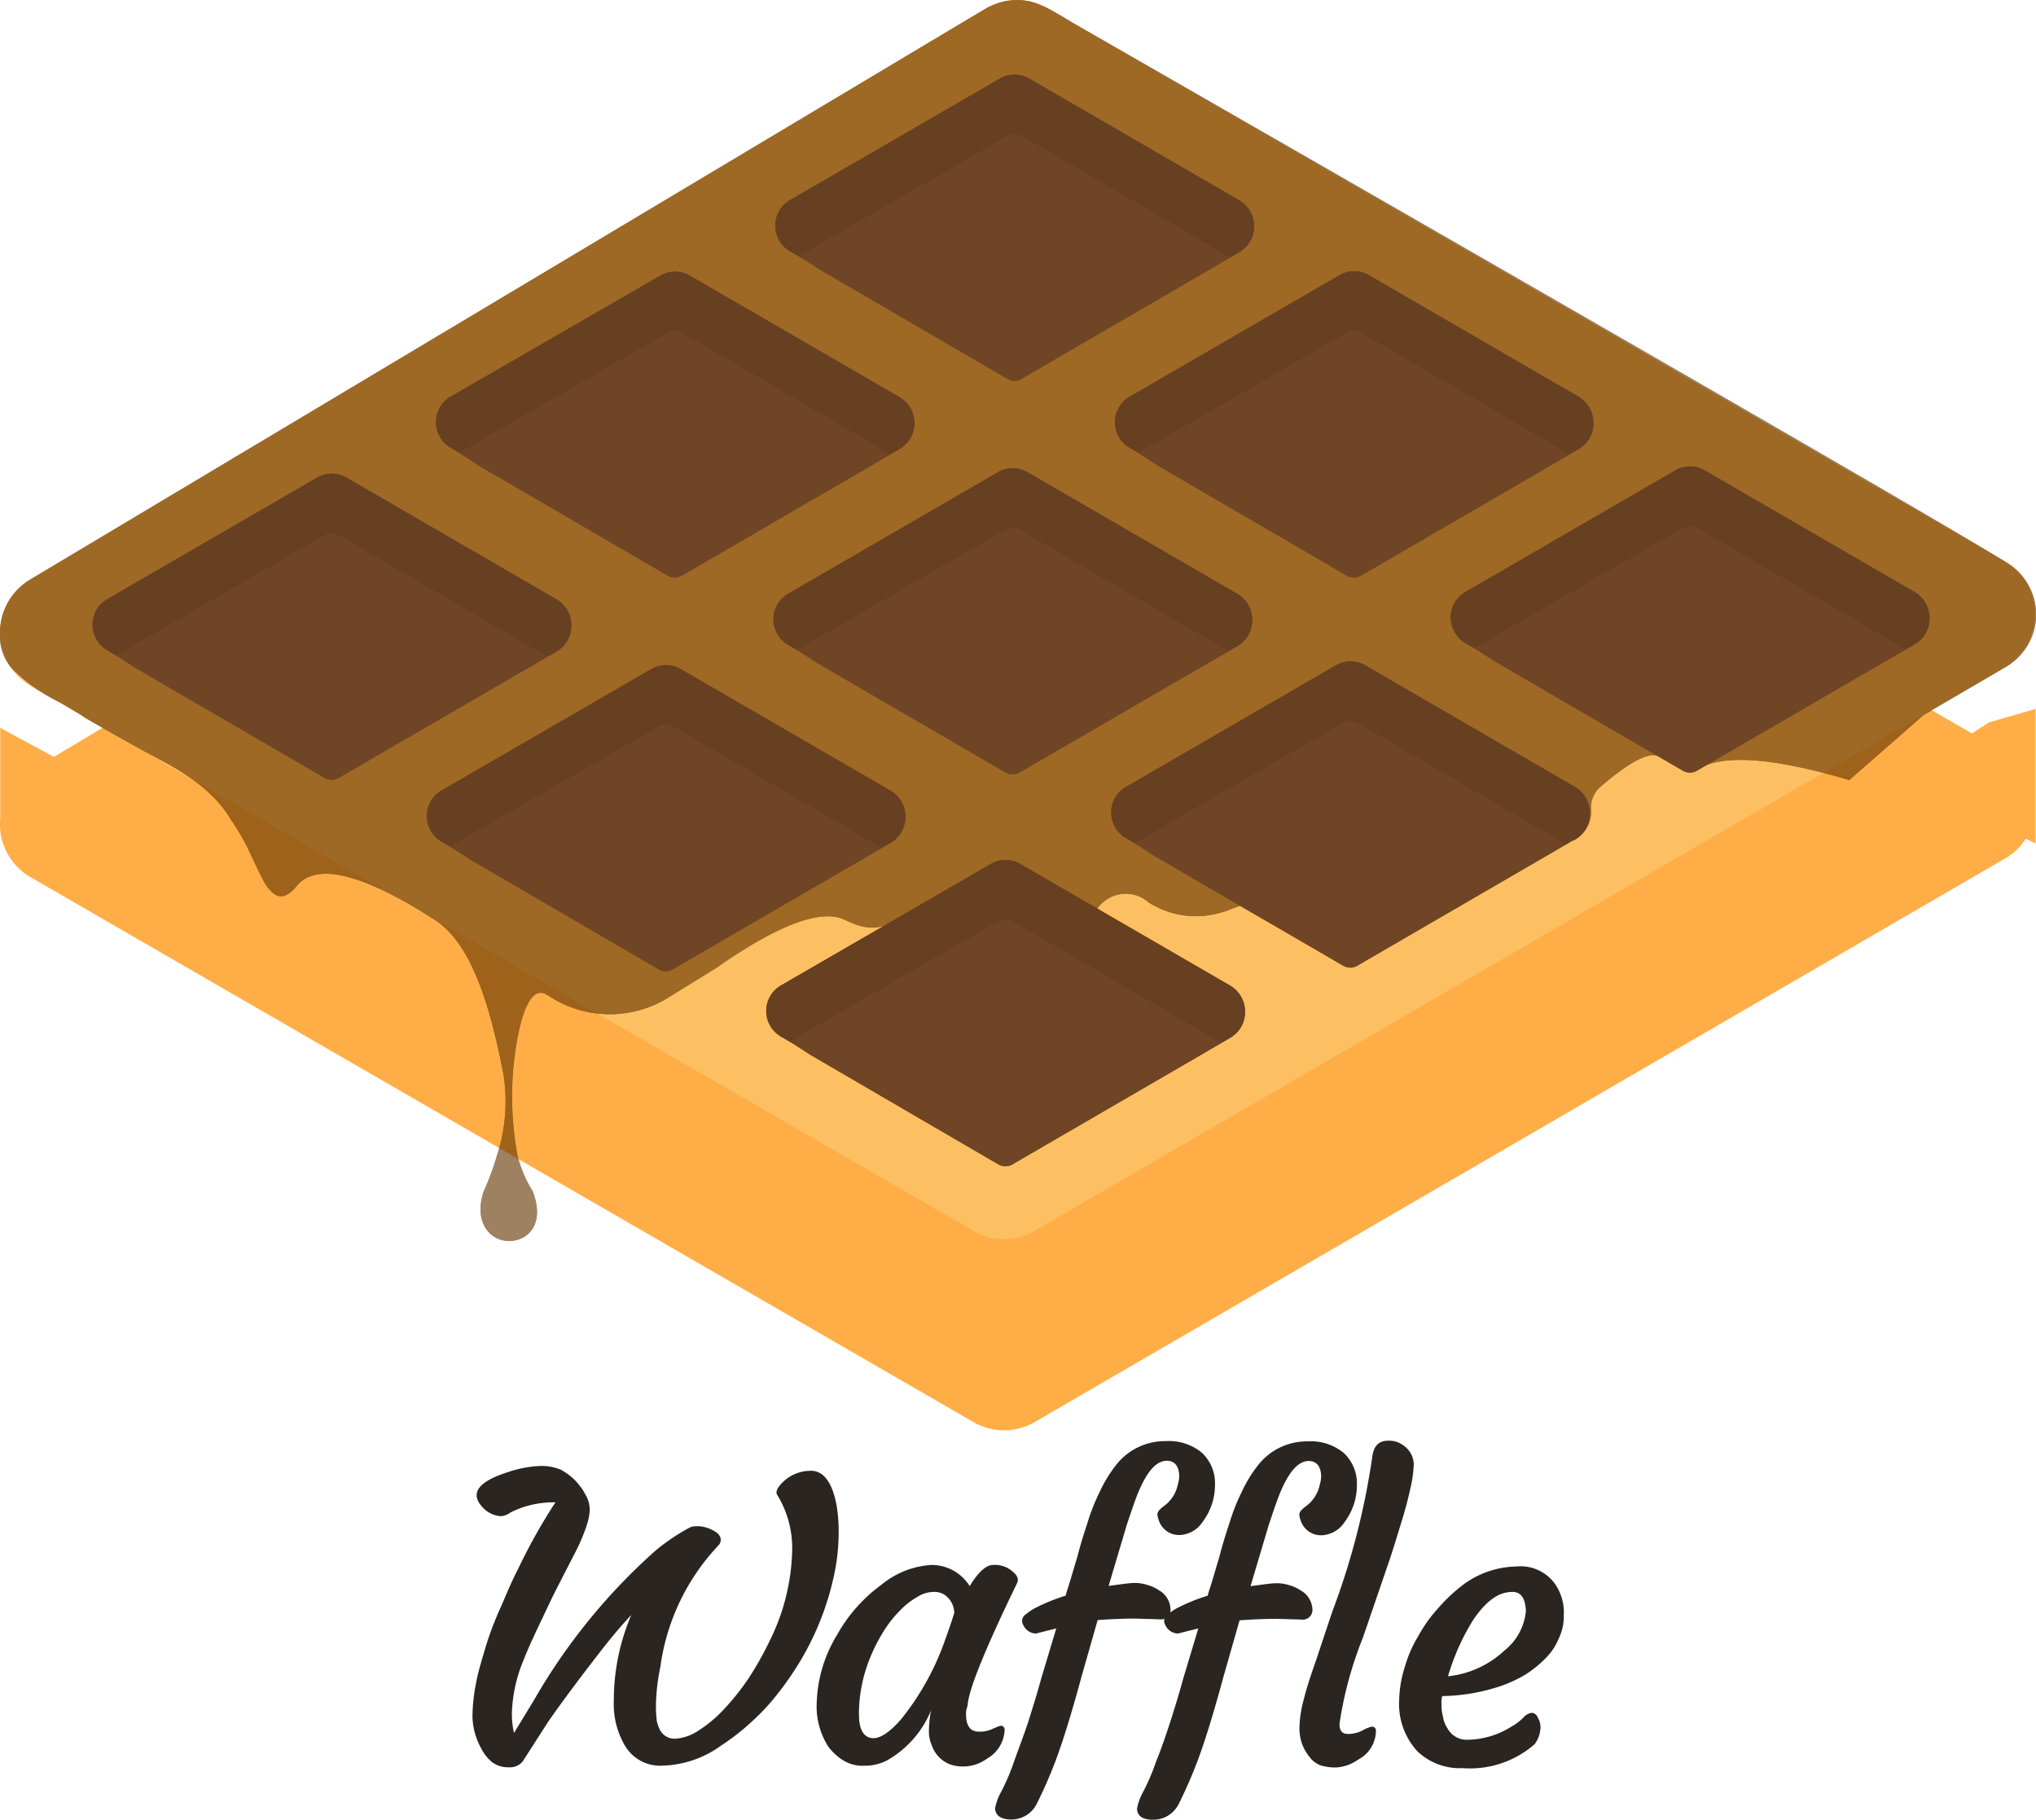 <svg xmlns="http://www.w3.org/2000/svg" width="96.038" height="85.843" viewBox="0 0 96.038 85.843">
  <g id="Group_104298" data-name="Group 104298" transform="translate(-8314.001 -11402)">
    <g id="use104" transform="translate(8314.001 11411.025)">
      <path id="t" d="M-7.455,34.934,36.52,8.646a2.876,2.876,0,0,1,2.9,0l43.6,25.182.809-.522,2.192-.635V39.02c-.154-.072-.307-.154-.461-.225a2.824,2.824,0,0,1-.993.942L38.814,66.312a2.876,2.876,0,0,1-2.9,0l-44.466-25.7a2.889,2.889,0,0,1-1.434-2.775v-4.27Z" transform="translate(9.996 -8.254)" fill="#ffae47"/>
    </g>
    <path id="path106" d="M39.421-4.477,84.563,21.6a2.9,2.9,0,0,1,0,5.018L38.817,53.189a2.876,2.876,0,0,1-2.9,0l-44.466-25.7a2.911,2.911,0,0,1-1.444-2.509,2.911,2.911,0,0,1,1.444-2.509L36.523-4.477A2.876,2.876,0,0,1,39.421-4.477Z" transform="translate(8323.994 11406.869)" fill="#fcc062"/>
    <g id="g112" transform="translate(8366.416 11433.207)">
      <path id="path108" d="M165.229,93.161v.02a1.389,1.389,0,0,1-.7,1.208l-8.49,4.905a1.547,1.547,0,0,1-.3.133l-1.116.645a1.369,1.369,0,0,1-1.372,0l-9.923-5.735a1.389,1.389,0,0,1,0-2.4l9.913-5.745a1.369,1.369,0,0,1,1.372,0l9.913,5.745a1.4,1.4,0,0,1,.7,1.219Z" transform="translate(-142.648 -86.012)" fill="#da7d17"/>
      <path id="path110" d="M155.721,105.731a.658.658,0,0,0,.645,0l8.9-5.172.942-.563-9.841-5.735a.639.639,0,0,0-.635,0l-9.862,5.673.963.625Z" transform="translate(-144.763 -91.373)" fill="#f7931e"/>
    </g>
    <g id="g118" transform="translate(8334.137 11433.37)">
      <path id="path114" d="M71.214,93.648v.02a1.389,1.389,0,0,1-.7,1.208l-8.49,4.905a1.547,1.547,0,0,1-.3.133l-1.116.645a1.369,1.369,0,0,1-1.372,0l-9.913-5.745a1.389,1.389,0,0,1,0-2.4l9.913-5.745a1.369,1.369,0,0,1,1.372,0l9.913,5.745a1.416,1.416,0,0,1,.686,1.229Z" transform="translate(-48.643 -86.49)" fill="#da7d17"/>
      <path id="path116" d="M61.705,106.238a.658.658,0,0,0,.645,0l8.9-5.172.942-.563-9.842-5.735a.639.639,0,0,0-.635,0l-9.852,5.673.963.625,8.879,5.172Z" transform="translate(-50.758 -91.87)" fill="#f7931e"/>
    </g>
    <g id="g124" transform="translate(8350.153 11442.566)">
      <path id="path120" d="M117.859,120.43v.02a1.389,1.389,0,0,1-.7,1.208l-8.49,4.905a1.548,1.548,0,0,1-.3.133l-1.116.645a1.369,1.369,0,0,1-1.372,0L95.974,121.6a1.389,1.389,0,0,1,0-2.4l9.913-5.745a1.369,1.369,0,0,1,1.372,0l9.913,5.745a1.441,1.441,0,0,1,.686,1.229Z" transform="translate(-95.288 -113.272)" fill="#da7d17"/>
      <path id="path122" d="M108.35,133.02a.658.658,0,0,0,.645,0l8.9-5.172.942-.563L109,121.55a.639.639,0,0,0-.635,0l-9.852,5.673.963.625Z" transform="translate(-97.403 -118.652)" fill="#f7931e"/>
    </g>
    <g id="g133" transform="translate(8314.003 11402.005)" opacity="0.619" style="mix-blend-mode: multiply;isolation: isolate">
      <g id="use129" transform="translate(0 0)">
        <path id="u_1_" d="M-6,28.988c-.154-.123-.645-.41-1.147-.707a8.1,8.1,0,0,1-2.243-1.567,2.3,2.3,0,0,1-.6-1.741,2.911,2.911,0,0,1,1.444-2.509L35.325-3.752l.072-.041.031-.02,1.1-.655c.02-.01.051-.031.072-.041a4.122,4.122,0,0,1,.625-.246,2.914,2.914,0,0,1,1.393-.031,4.536,4.536,0,0,1,.809.317l.43.236c.246.133.5.3.789.471q41.046,23.549,44.087,25.49a2.849,2.849,0,0,1,.87,3.933,2.99,2.99,0,0,1-.963.932l-3.892,2.273-3.513,3.072c-3.6-1.065-5.991-1.239-7.158-.5-.41.256-1.147-.215-1.782-.6s-2.11.83-2.816,1.434a1.3,1.3,0,0,0-.42,1.1,1.539,1.539,0,0,1-.83,1.423c-4.793-1.29-7.926-.85-10.251.338-1.034.533-1.915,1-2.652,1.4a.5.5,0,0,0-.2.676.438.438,0,0,0,.143.164l.328.246a.815.815,0,0,1,.164,1.137.833.833,0,0,1-.195.184l-.533.358c-1.6-.881-2.427-1.352-2.489-1.434a6.612,6.612,0,0,0-.655.236,2.647,2.647,0,0,1-.266.082,4.157,4.157,0,0,1-3.42-.461,1.634,1.634,0,0,0-2.417.256c-.3.246-.246,1.649-.215,2.3,0,.041.01.481,0,.522a6.354,6.354,0,0,1-.83.655,3.294,3.294,0,0,1-1.843.625,3.824,3.824,0,0,1-2.56-1.055,1.841,1.841,0,0,1-.932-1.454c.164-1.884-.471-2.448-1.895-1.71-1.577.809-1.966,1.485-3.646.676q-1.674-.814-6.083,2.273L21.53,42.2a5.234,5.234,0,0,1-5.643-.082.764.764,0,0,0-.123-.072c-1.137-.614-1.505,2.98-1.557,3.625a15.553,15.553,0,0,0,.2,3.933,5.745,5.745,0,0,0,.727,1.731c.635,1.659-.338,2.4-1.2,2.345s-1.587-.932-1.106-2.345a12.741,12.741,0,0,0,.635-1.731,8.168,8.168,0,0,0,.266-3.933c-.5-2.468-1.311-5.919-3.2-7.128-2.56-1.649-5.4-3-6.534-1.6-.369.451-.748.635-1.116.317s-.471-.6-1.167-2.069a10.051,10.051,0,0,0-.8-1.362c-1.034-1.792-3.144-2.724-4.137-3.267-.932-.522-1.864-1.045-2.786-1.577Z" transform="translate(9.991 4.856)" fill="#623400"/>
      </g>
      <g id="use131" transform="translate(0 0)">
        <path id="u_2_" d="M-6,28.988c-.154-.123-.645-.41-1.147-.707a8.1,8.1,0,0,1-2.243-1.567,2.3,2.3,0,0,1-.6-1.741,2.911,2.911,0,0,1,1.444-2.509L35.325-3.752l.072-.041.031-.02,1.1-.655c.02-.01.051-.031.072-.041a4.122,4.122,0,0,1,.625-.246,2.914,2.914,0,0,1,1.393-.031,4.536,4.536,0,0,1,.809.317l.43.236c.246.133.5.3.789.471q41.046,23.549,44.087,25.49a2.849,2.849,0,0,1,.87,3.933,2.99,2.99,0,0,1-.963.932l-3.892,2.273-3.513,3.072c-3.6-1.065-5.991-1.239-7.158-.5-.41.256-1.147-.215-1.782-.6s-2.11.83-2.816,1.434a1.3,1.3,0,0,0-.42,1.1,1.539,1.539,0,0,1-.83,1.423c-4.793-1.29-7.926-.85-10.251.338-1.034.533-1.915,1-2.652,1.4a.5.5,0,0,0-.2.676.438.438,0,0,0,.143.164l.328.246a.815.815,0,0,1,.164,1.137.833.833,0,0,1-.195.184l-.533.358c-1.6-.881-2.427-1.352-2.489-1.434a6.612,6.612,0,0,0-.655.236,2.647,2.647,0,0,1-.266.082,4.157,4.157,0,0,1-3.42-.461,1.634,1.634,0,0,0-2.417.256c-.3.246-.246,1.649-.215,2.3,0,.041.01.481,0,.522a6.354,6.354,0,0,1-.83.655,3.294,3.294,0,0,1-1.843.625,3.824,3.824,0,0,1-2.56-1.055,1.841,1.841,0,0,1-.932-1.454c.164-1.884-.471-2.448-1.895-1.71-1.577.809-1.966,1.485-3.646.676q-1.674-.814-6.083,2.273L21.53,42.2a5.234,5.234,0,0,1-5.643-.082.764.764,0,0,0-.123-.072c-1.137-.614-1.505,2.98-1.557,3.625a15.553,15.553,0,0,0,.2,3.933,5.745,5.745,0,0,0,.727,1.731c.635,1.659-.338,2.4-1.2,2.345s-1.587-.932-1.106-2.345a12.741,12.741,0,0,0,.635-1.731,8.168,8.168,0,0,0,.266-3.933c-.5-2.468-1.311-5.919-3.2-7.128-2.56-1.649-5.4-3-6.534-1.6-.369.451-.748.635-1.116.317s-.471-.6-1.167-2.069a10.051,10.051,0,0,0-.8-1.362c-1.034-1.792-3.144-2.724-4.137-3.267-.932-.522-1.864-1.045-2.786-1.577Z" transform="translate(9.991 4.856)" fill="#623400"/>
      </g>
    </g>
    <g id="g147" transform="translate(8350.571 11405.52)">
      <g id="g139" transform="translate(0 0)">
        <g id="use135" transform="translate(0)">
          <path id="z" d="M12.53,2.346v.02a1.389,1.389,0,0,1-.7,1.208L3.344,8.481a1.548,1.548,0,0,1-.3.133l-1.116.645a1.369,1.369,0,0,1-1.372,0L-9.365,3.524a1.4,1.4,0,0,1-.686-1.2,1.388,1.388,0,0,1,.686-1.2L.549-4.617a1.369,1.369,0,0,1,1.372,0l9.913,5.745a1.422,1.422,0,0,1,.7,1.219Z" transform="translate(10.051 4.802)" fill="#673f21"/>
        </g>
        <g id="use137" transform="translate(0)">
          <path id="z_1_" d="M12.53,2.346v.02a1.389,1.389,0,0,1-.7,1.208L3.344,8.481a1.548,1.548,0,0,1-.3.133l-1.116.645a1.369,1.369,0,0,1-1.372,0L-9.365,3.524a1.4,1.4,0,0,1-.686-1.2,1.388,1.388,0,0,1,.686-1.2L.549-4.617a1.369,1.369,0,0,1,1.372,0l9.913,5.745a1.422,1.422,0,0,1,.7,1.219Z" transform="translate(10.051 4.802)" fill="#673f21"/>
        </g>
      </g>
      <g id="g145" transform="translate(1.116 2.803)">
        <g id="use141" transform="translate(0)">
          <path id="C" d="M3.042,14.917a.658.658,0,0,0,.645,0l8.9-5.172.942-.563L3.687,3.447a.639.639,0,0,0-.635,0L-6.8,9.121l.963.625Z" transform="translate(6.8 -3.363)" fill="#704525"/>
        </g>
        <g id="use143" transform="translate(0)">
          <path id="C_1_" d="M3.042,14.917a.658.658,0,0,0,.645,0l8.9-5.172.942-.563L3.687,3.447a.639.639,0,0,0-.635,0L-6.8,9.121l.963.625Z" transform="translate(6.8 -3.363)" fill="#704525"/>
        </g>
      </g>
    </g>
    <g id="g161" transform="translate(8366.593 11414.794)">
      <g id="g153" transform="translate(0 0)">
        <g id="use149" transform="translate(0 0)">
          <path id="E" d="M12.49,2.3v.02a1.389,1.389,0,0,1-.7,1.208L3.3,8.431a1.548,1.548,0,0,1-.3.133L1.891,9.21a1.369,1.369,0,0,1-1.372,0L-9.394,3.465a1.4,1.4,0,0,1-.686-1.2,1.388,1.388,0,0,1,.686-1.2L.519-4.677a1.369,1.369,0,0,1,1.372,0L11.8,1.068A1.441,1.441,0,0,1,12.49,2.3Z" transform="translate(10.081 4.861)" fill="#673f21"/>
        </g>
        <g id="use151" transform="translate(0 0)">
          <path id="E_1_" d="M12.49,2.3v.02a1.389,1.389,0,0,1-.7,1.208L3.3,8.431a1.548,1.548,0,0,1-.3.133L1.891,9.21a1.369,1.369,0,0,1-1.372,0L-9.394,3.465a1.4,1.4,0,0,1-.686-1.2,1.388,1.388,0,0,1,.686-1.2L.519-4.677a1.369,1.369,0,0,1,1.372,0L11.8,1.068A1.441,1.441,0,0,1,12.49,2.3Z" transform="translate(10.081 4.861)" fill="#673f21"/>
        </g>
      </g>
      <g id="g159" transform="translate(1.106 2.814)">
        <g id="use155" transform="translate(0 0)">
          <path id="G" d="M2.982,14.887a.658.658,0,0,0,.645,0l8.9-5.172.942-.563L3.627,3.417a.639.639,0,0,0-.635,0L-6.86,9.091l.963.625Z" transform="translate(6.86 -3.333)" fill="#704525"/>
        </g>
        <g id="use157" transform="translate(0 0)">
          <path id="G_1_" d="M2.982,14.887a.658.658,0,0,0,.645,0l8.9-5.172.942-.563L3.627,3.417a.639.639,0,0,0-.635,0L-6.86,9.091l.963.625Z" transform="translate(6.86 -3.333)" fill="#704525"/>
        </g>
      </g>
    </g>
    <g id="g175" transform="translate(8350.485 11424.089)">
      <g id="g167" transform="translate(0 0)">
        <g id="use163" transform="translate(0 0)">
          <path id="I" d="M12.53,2.3v.02a1.389,1.389,0,0,1-.7,1.208L3.344,8.431a1.548,1.548,0,0,1-.3.133L1.931,9.21a1.369,1.369,0,0,1-1.372,0L-9.365,3.465a1.4,1.4,0,0,1-.686-1.2,1.388,1.388,0,0,1,.686-1.2L.549-4.677a1.369,1.369,0,0,1,1.372,0l9.913,5.745a1.426,1.426,0,0,1,.7,1.229Z" transform="translate(10.051 4.861)" fill="#673f21"/>
        </g>
        <g id="use165" transform="translate(0 0)">
          <path id="I_1_" d="M12.53,2.3v.02a1.389,1.389,0,0,1-.7,1.208L3.344,8.431a1.548,1.548,0,0,1-.3.133L1.931,9.21a1.369,1.369,0,0,1-1.372,0L-9.365,3.465a1.4,1.4,0,0,1-.686-1.2,1.388,1.388,0,0,1,.686-1.2L.549-4.677a1.369,1.369,0,0,1,1.372,0l9.913,5.745a1.426,1.426,0,0,1,.7,1.229Z" transform="translate(10.051 4.861)" fill="#673f21"/>
        </g>
      </g>
      <g id="g173" transform="translate(1.116 2.814)">
        <g id="use169" transform="translate(0 0)">
          <path id="K" d="M3.042,14.877a.658.658,0,0,0,.645,0l8.9-5.172.942-.563L3.687,3.417a.639.639,0,0,0-.635,0L-6.8,9.091l.963.625Z" transform="translate(6.8 -3.333)" fill="#704525"/>
        </g>
        <g id="use171" transform="translate(0 0)">
          <path id="K_1_" d="M3.042,14.877a.658.658,0,0,0,.645,0l8.9-5.172.942-.563L3.687,3.417a.639.639,0,0,0-.635,0L-6.8,9.091l.963.625Z" transform="translate(6.8 -3.333)" fill="#704525"/>
        </g>
      </g>
    </g>
    <g id="g189" transform="translate(8366.422 11433.203)">
      <g id="g181" transform="translate(0 0)">
        <g id="use177" transform="translate(0 0)">
          <path id="M" d="M12.49,2.267v.02a1.389,1.389,0,0,1-.7,1.208L3.3,8.4a1.548,1.548,0,0,1-.3.133L1.891,9.18a1.369,1.369,0,0,1-1.372,0L-9.394,3.435a1.4,1.4,0,0,1-.686-1.2,1.388,1.388,0,0,1,.686-1.2L.519-4.707a1.369,1.369,0,0,1,1.372,0L11.8,1.038a1.416,1.416,0,0,1,.686,1.229Z" transform="translate(10.081 4.891)" fill="#673f21"/>
        </g>
        <g id="use179" transform="translate(0 0)">
          <path id="M_1_" d="M12.49,2.267v.02a1.389,1.389,0,0,1-.7,1.208L3.3,8.4a1.548,1.548,0,0,1-.3.133L1.891,9.18a1.369,1.369,0,0,1-1.372,0L-9.394,3.435a1.4,1.4,0,0,1-.686-1.2,1.388,1.388,0,0,1,.686-1.2L.519-4.707a1.369,1.369,0,0,1,1.372,0L11.8,1.038a1.416,1.416,0,0,1,.686,1.229Z" transform="translate(10.081 4.891)" fill="#673f21"/>
        </g>
      </g>
      <g id="g187" transform="translate(1.106 2.803)">
        <g id="use183" transform="translate(0 0)">
          <path id="O" d="M2.982,14.827a.658.658,0,0,0,.645,0l8.9-5.172.942-.563L3.627,3.358a.639.639,0,0,0-.635,0L-6.86,9.041l.963.625Z" transform="translate(6.86 -3.273)" fill="#704525"/>
        </g>
        <g id="use185" transform="translate(0 0)">
          <path id="O_1_" d="M2.982,14.827a.658.658,0,0,0,.645,0l8.9-5.172.942-.563L3.627,3.358a.639.639,0,0,0-.635,0L-6.86,9.041l.963.625Z" transform="translate(6.86 -3.273)" fill="#704525"/>
        </g>
      </g>
    </g>
    <g id="g203" transform="translate(8334.133 11433.384)">
      <g id="g195" transform="translate(0 0)">
        <g id="use191" transform="translate(0 0)">
          <path id="Q" d="M12.58,2.287v.02a1.389,1.389,0,0,1-.7,1.208L3.394,8.421a1.548,1.548,0,0,1-.3.133L1.981,9.2a1.369,1.369,0,0,1-1.372,0L-9.3,3.454a1.4,1.4,0,0,1-.686-1.2,1.388,1.388,0,0,1,.686-1.2L.608-4.677a1.369,1.369,0,0,1,1.372,0l9.913,5.745a1.367,1.367,0,0,1,.686,1.219Z" transform="translate(9.991 4.861)" fill="#673f21"/>
        </g>
        <g id="use193" transform="translate(0 0)">
          <path id="Q_1_" d="M12.58,2.287v.02a1.389,1.389,0,0,1-.7,1.208L3.394,8.421a1.548,1.548,0,0,1-.3.133L1.981,9.2a1.369,1.369,0,0,1-1.372,0L-9.3,3.454a1.4,1.4,0,0,1-.686-1.2,1.388,1.388,0,0,1,.686-1.2L.608-4.677a1.369,1.369,0,0,1,1.372,0l9.913,5.745a1.367,1.367,0,0,1,.686,1.219Z" transform="translate(9.991 4.861)" fill="#673f21"/>
        </g>
      </g>
      <g id="g201" transform="translate(1.106 2.793)">
        <g id="use197" transform="translate(0 0)">
          <path id="S" d="M3.071,14.827a.658.658,0,0,0,.645,0l8.9-5.172.942-.563L3.717,3.358a.639.639,0,0,0-.635,0L-6.77,9.031l.963.625Z" transform="translate(6.77 -3.273)" fill="#704525"/>
        </g>
        <g id="use199" transform="translate(0 0)">
          <path id="S_1_" d="M3.071,14.827a.658.658,0,0,0,.645,0l8.9-5.172.942-.563L3.717,3.358a.639.639,0,0,0-.635,0L-6.77,9.031l.963.625Z" transform="translate(6.77 -3.273)" fill="#704525"/>
        </g>
      </g>
    </g>
    <g id="g217" transform="translate(8350.145 11442.573)">
      <g id="g209" transform="translate(0 0)">
        <g id="use205" transform="translate(0 0)">
          <path id="U" d="M12.53,2.237v.02a1.389,1.389,0,0,1-.7,1.208L3.344,8.372a1.548,1.548,0,0,1-.3.133L1.931,9.15a1.369,1.369,0,0,1-1.372,0L-9.365,3.4a1.4,1.4,0,0,1-.686-1.2,1.388,1.388,0,0,1,.686-1.2L.549-4.737a1.369,1.369,0,0,1,1.372,0l9.913,5.745a1.426,1.426,0,0,1,.7,1.229Z" transform="translate(10.051 4.921)" fill="#673f21"/>
        </g>
        <g id="use207" transform="translate(0 0)">
          <path id="U_1_2" data-name="U_1_" d="M12.53,2.237v.02a1.389,1.389,0,0,1-.7,1.208L3.344,8.372a1.548,1.548,0,0,1-.3.133L1.931,9.15a1.369,1.369,0,0,1-1.372,0L-9.365,3.4a1.4,1.4,0,0,1-.686-1.2,1.388,1.388,0,0,1,.686-1.2L.549-4.737a1.369,1.369,0,0,1,1.372,0l9.913,5.745a1.426,1.426,0,0,1,.7,1.229Z" transform="translate(10.051 4.921)" fill="#673f21"/>
        </g>
      </g>
      <g id="g215" transform="translate(1.116 2.803)">
        <g id="use211" transform="translate(0 0)">
          <path id="W" d="M3.042,14.8a.658.658,0,0,0,.645,0l8.9-5.172.942-.563L3.687,3.328a.639.639,0,0,0-.635,0L-6.8,9l.963.625Z" transform="translate(6.8 -3.243)" fill="#704525"/>
        </g>
        <g id="use213" transform="translate(0 0)">
          <path id="W_1_" d="M3.042,14.8a.658.658,0,0,0,.645,0l8.9-5.172.942-.563L3.687,3.328a.639.639,0,0,0-.635,0L-6.8,9l.963.625Z" transform="translate(6.8 -3.243)" fill="#704525"/>
        </g>
      </g>
    </g>
    <g id="g231" transform="translate(8382.434 11424.004)">
      <g id="g223" transform="translate(0 0)">
        <g id="use219" transform="translate(0 0)">
          <path id="Y" d="M12.441,2.3v.02a1.389,1.389,0,0,1-.7,1.208L3.255,8.431a1.548,1.548,0,0,1-.3.133L1.842,9.21a1.369,1.369,0,0,1-1.372,0L-9.454,3.465a1.4,1.4,0,0,1-.686-1.2,1.388,1.388,0,0,1,.686-1.2L.459-4.677a1.369,1.369,0,0,1,1.372,0l9.913,5.745a1.426,1.426,0,0,1,.7,1.229Z" transform="translate(10.14 4.861)" fill="#673f21"/>
        </g>
        <g id="use221" transform="translate(0 0)">
          <path id="Y_1_" d="M12.441,2.3v.02a1.389,1.389,0,0,1-.7,1.208L3.255,8.431a1.548,1.548,0,0,1-.3.133L1.842,9.21a1.369,1.369,0,0,1-1.372,0L-9.454,3.465a1.4,1.4,0,0,1-.686-1.2,1.388,1.388,0,0,1,.686-1.2L.459-4.677a1.369,1.369,0,0,1,1.372,0l9.913,5.745a1.426,1.426,0,0,1,.7,1.229Z" transform="translate(10.14 4.861)" fill="#673f21"/>
        </g>
      </g>
      <g id="g229" transform="translate(1.116 2.814)">
        <g id="use225" transform="translate(0 0)">
          <path id="aa" d="M2.952,14.877a.658.658,0,0,0,.645,0l8.9-5.172.942-.563L3.6,3.417a.639.639,0,0,0-.635,0L-6.889,9.091l.963.625Z" transform="translate(6.889 -3.333)" fill="#704525"/>
        </g>
        <g id="use227" transform="translate(0 0)">
          <path id="aa_1_" d="M2.952,14.877a.658.658,0,0,0,.645,0l8.9-5.172.942-.563L3.6,3.417a.639.639,0,0,0-.635,0L-6.889,9.091l.963.625Z" transform="translate(6.889 -3.333)" fill="#704525"/>
        </g>
      </g>
    </g>
    <g id="g245" transform="translate(8334.56 11414.814)">
      <g id="g237" transform="translate(0 0)">
        <g id="use233" transform="translate(0)">
          <path id="ac" d="M12.58,2.336v.02a1.389,1.389,0,0,1-.7,1.208L3.394,8.471a1.548,1.548,0,0,1-.3.133l-1.116.645a1.369,1.369,0,0,1-1.372,0L-9.3,3.5a1.4,1.4,0,0,1-.686-1.2,1.388,1.388,0,0,1,.686-1.2L.608-4.617a1.369,1.369,0,0,1,1.372,0l9.913,5.745a1.383,1.383,0,0,1,.686,1.208Z" transform="translate(9.991 4.802)" fill="#673f21"/>
        </g>
        <g id="use235" transform="translate(0)">
          <path id="ac_1_" d="M12.58,2.336v.02a1.389,1.389,0,0,1-.7,1.208L3.394,8.471a1.548,1.548,0,0,1-.3.133l-1.116.645a1.369,1.369,0,0,1-1.372,0L-9.3,3.5a1.4,1.4,0,0,1-.686-1.2,1.388,1.388,0,0,1,.686-1.2L.608-4.617a1.369,1.369,0,0,1,1.372,0l9.913,5.745a1.383,1.383,0,0,1,.686,1.208Z" transform="translate(9.991 4.802)" fill="#673f21"/>
        </g>
      </g>
      <g id="g243" transform="translate(1.106 2.793)">
        <g id="use239" transform="translate(0 0)">
          <path id="ae" d="M3.071,14.887a.658.658,0,0,0,.645,0l8.9-5.172.942-.563L3.717,3.417a.639.639,0,0,0-.635,0L-6.77,9.091l.963.625Z" transform="translate(6.77 -3.333)" fill="#704525"/>
        </g>
        <g id="use241" transform="translate(0 0)">
          <path id="ae_1_" d="M3.071,14.887a.658.658,0,0,0,.645,0l8.9-5.172.942-.563L3.717,3.417a.639.639,0,0,0-.635,0L-6.77,9.091l.963.625Z" transform="translate(6.77 -3.333)" fill="#704525"/>
        </g>
      </g>
    </g>
    <g id="g259" transform="translate(8318.367 11424.345)">
      <g id="g251" transform="translate(0 0)">
        <g id="use247" transform="translate(0 0)">
          <path id="ag" d="M12.62,2.3v.02a1.389,1.389,0,0,1-.7,1.208L3.434,8.431a1.548,1.548,0,0,1-.3.133L2.021,9.21a1.369,1.369,0,0,1-1.372,0L-9.275,3.465a1.4,1.4,0,0,1-.686-1.2,1.388,1.388,0,0,1,.686-1.2L.638-4.677a1.369,1.369,0,0,1,1.372,0l9.913,5.745a1.4,1.4,0,0,1,.7,1.229Z" transform="translate(9.961 4.861)" fill="#673f21"/>
        </g>
        <g id="use249" transform="translate(0 0)">
          <path id="ag_1_" d="M12.62,2.3v.02a1.389,1.389,0,0,1-.7,1.208L3.434,8.431a1.548,1.548,0,0,1-.3.133L2.021,9.21a1.369,1.369,0,0,1-1.372,0L-9.275,3.465a1.4,1.4,0,0,1-.686-1.2,1.388,1.388,0,0,1,.686-1.2L.638-4.677a1.369,1.369,0,0,1,1.372,0l9.913,5.745a1.4,1.4,0,0,1,.7,1.229Z" transform="translate(9.961 4.861)" fill="#673f21"/>
        </g>
      </g>
      <g id="g257" transform="translate(1.116 2.814)">
        <g id="use253" transform="translate(0 0)">
          <path id="ai" d="M3.131,14.877a.658.658,0,0,0,.645,0l8.9-5.172.942-.553L3.776,3.417a.639.639,0,0,0-.635,0L-6.71,9.091l.963.625Z" transform="translate(6.71 -3.333)" fill="#704525"/>
        </g>
        <g id="use255" transform="translate(0 0)">
          <path id="ai_1_" d="M3.131,14.877a.658.658,0,0,0,.645,0l8.9-5.172.942-.553L3.776,3.417a.639.639,0,0,0-.635,0L-6.71,9.091l.963.625Z" transform="translate(6.71 -3.333)" fill="#704525"/>
        </g>
      </g>
    </g>
    <path id="path279" d="M67.269,213.043a.779.779,0,0,1-.652.275,1.267,1.267,0,0,1-.79-.24,1.976,1.976,0,0,1-.515-.652,3.234,3.234,0,0,1-.412-1.511,8.54,8.54,0,0,1,.172-1.58c.1-.549.275-1.1.446-1.683a14.973,14.973,0,0,1,.687-1.82c.275-.618.515-1.236.824-1.82a26.558,26.558,0,0,1,1.786-3.193h-.1a4.514,4.514,0,0,0-2.026.481.809.809,0,0,1-.446.172,1.257,1.257,0,0,1-.858-.412q-.927-.979,1.133-1.648a5.473,5.473,0,0,1,1.58-.309,2.409,2.409,0,0,1,.961.172,2.857,2.857,0,0,1,.618.446,2.92,2.92,0,0,1,.584.79,1.439,1.439,0,0,1,.172.687,3,3,0,0,1-.172.79,8.869,8.869,0,0,1-.446,1.064l-.618,1.2c-.206.412-.446.858-.652,1.3l-.652,1.374c-.206.446-.412.893-.584,1.339a7.054,7.054,0,0,0-.549,2.472,3.926,3.926,0,0,0,.1.961l.961-1.58a28.185,28.185,0,0,1,5.734-7.039,9.816,9.816,0,0,1,1.58-1.064.686.686,0,0,1,.309-.069,1.409,1.409,0,0,1,.378.034,1.675,1.675,0,0,1,.378.137c.275.137.412.275.412.481a.371.371,0,0,1-.1.24l-.309.343a10.355,10.355,0,0,0-2.438,5.391,9.518,9.518,0,0,0-.206,1.683,5.367,5.367,0,0,0,.034.858,1.454,1.454,0,0,0,.137.412.777.777,0,0,0,.721.446,2.216,2.216,0,0,0,1.1-.378,6.15,6.15,0,0,0,1.2-1,11.612,11.612,0,0,0,1.2-1.511,16.076,16.076,0,0,0,1.03-1.854,10.063,10.063,0,0,0,1-4.155,4.8,4.8,0,0,0-.687-2.575c-.137-.172,0-.412.343-.721a1.892,1.892,0,0,1,1.236-.446c.584,0,1,.549,1.2,1.614a7.465,7.465,0,0,1,.1,1.374,9.6,9.6,0,0,1-.206,1.889,13.253,13.253,0,0,1-.584,1.992,13.512,13.512,0,0,1-.893,1.889,14.4,14.4,0,0,1-1.133,1.683,10.224,10.224,0,0,1-1.3,1.408,10.406,10.406,0,0,1-1.408,1.1,4.947,4.947,0,0,1-2.781.961,1.925,1.925,0,0,1-1.786-.961,3.864,3.864,0,0,1-.515-2.095,10.3,10.3,0,0,1,.824-4.052c-.515.549-1,1.133-1.477,1.751-1.2,1.545-2.026,2.678-2.472,3.331Zm20.912-2.232c0,.549.206.824.584.824a1.362,1.362,0,0,0,.687-.137,3.231,3.231,0,0,1,.343-.137.182.182,0,0,1,.206.206,1.619,1.619,0,0,1-.824,1.339,1.922,1.922,0,0,1-1.751.275,1.475,1.475,0,0,1-.858-.893,1.593,1.593,0,0,1-.137-.652,5.164,5.164,0,0,1,.1-1,4.816,4.816,0,0,1-2.095,2.369,2.3,2.3,0,0,1-1.064.24,1.742,1.742,0,0,1-.961-.24,2.6,2.6,0,0,1-.721-.652,3.524,3.524,0,0,1-.549-2.129,6.5,6.5,0,0,1,.961-3.159A7.348,7.348,0,0,1,84.2,204.7a4.077,4.077,0,0,1,2.369-.927,2.111,2.111,0,0,1,1.786,1c.412-.687.79-1,1.1-1a1.276,1.276,0,0,1,.79.206c.343.24.446.446.343.652-1.511,3.125-2.3,5.048-2.335,5.8a.805.805,0,0,0-.069.378Zm-5.048.034c0,.721.24,1.1.687,1.1.343,0,.79-.309,1.3-.893a12.6,12.6,0,0,0,2.026-3.605c.172-.481.343-.961.481-1.408a1.054,1.054,0,0,0-.515-.893.909.909,0,0,0-.481-.1,1.476,1.476,0,0,0-.755.24,3.624,3.624,0,0,0-.824.652,5.507,5.507,0,0,0-.755.961,7.944,7.944,0,0,0-.618,1.2,7.007,7.007,0,0,0-.549,2.747Zm6.421,4.4a2.545,2.545,0,0,1,.275-.755,10.044,10.044,0,0,0,.618-1.442c.206-.584.446-1.2.652-1.82.206-.652.412-1.3.618-2.06l.721-2.4-.961.24a.672.672,0,0,1-.584-.378.5.5,0,0,1-.069-.24.415.415,0,0,1,.206-.309,2.547,2.547,0,0,1,.549-.343,8.592,8.592,0,0,1,1.3-.515l.069-.24c.172-.515.309-1.03.481-1.58.137-.549.309-1.1.481-1.614A9.443,9.443,0,0,1,94.5,200.3a6.246,6.246,0,0,1,.755-1.236,2.927,2.927,0,0,1,2.369-1.133,2.425,2.425,0,0,1,1.683.549,1.967,1.967,0,0,1,.618,1.511,2.9,2.9,0,0,1-.584,1.751,1.356,1.356,0,0,1-1.064.618,1,1,0,0,1-1-.687,1.062,1.062,0,0,1-.069-.275c0-.137.1-.24.275-.378a1.684,1.684,0,0,0,.687-1.03,1.772,1.772,0,0,0,.069-.378c0-.481-.206-.755-.584-.755-.549,0-1.03.618-1.477,1.82-.137.378-.275.79-.412,1.2l-.858,2.884c.549-.069.961-.137,1.2-.137a1.858,1.858,0,0,1,.652.1,1.794,1.794,0,0,1,.515.24,1.064,1.064,0,0,1,.549.858.455.455,0,0,1-.515.515l-1.167-.034c-.618,0-1.2.034-1.751.069l-.755,2.644c-.481,1.786-.893,3.09-1.2,3.915a21.467,21.467,0,0,1-.893,2.06,1.341,1.341,0,0,1-1.236.79c-.446,0-.755-.172-.755-.549Zm6.7,0a2.545,2.545,0,0,1,.275-.755,10.044,10.044,0,0,0,.618-1.442c.24-.584.446-1.2.652-1.82.206-.652.412-1.3.618-2.06l.721-2.4-.961.24a.672.672,0,0,1-.584-.378.5.5,0,0,1-.069-.24.415.415,0,0,1,.206-.309,2.547,2.547,0,0,1,.549-.343,8.592,8.592,0,0,1,1.3-.515l.069-.24c.172-.515.309-1.03.481-1.58.137-.549.309-1.1.481-1.614a9.442,9.442,0,0,1,.584-1.477,6.245,6.245,0,0,1,.755-1.236,2.927,2.927,0,0,1,2.369-1.133,2.425,2.425,0,0,1,1.683.549,1.967,1.967,0,0,1,.618,1.511,2.9,2.9,0,0,1-.584,1.751,1.356,1.356,0,0,1-1.064.618,1,1,0,0,1-1-.687,1.061,1.061,0,0,1-.069-.275c0-.137.1-.24.275-.378a1.684,1.684,0,0,0,.687-1.03,1.771,1.771,0,0,0,.069-.378c0-.481-.206-.755-.584-.755-.549,0-1.03.618-1.477,1.82-.137.378-.275.79-.412,1.2l-.858,2.884c.549-.069.961-.137,1.2-.137a1.858,1.858,0,0,1,.652.1,1.794,1.794,0,0,1,.515.24,1.064,1.064,0,0,1,.549.858.455.455,0,0,1-.515.515l-1.167-.034c-.618,0-1.2.034-1.751.069l-.755,2.644c-.481,1.786-.893,3.09-1.2,3.915a21.47,21.47,0,0,1-.893,2.06,1.341,1.341,0,0,1-1.236.79c-.481,0-.755-.172-.755-.549Zm8.172-2.369a2.111,2.111,0,0,1-.378-.618,2.146,2.146,0,0,1-.137-.858,5.547,5.547,0,0,1,.206-1.3c.137-.549.343-1.167.584-1.854l.755-2.266a34.593,34.593,0,0,0,1.889-7.314c.069-.515.309-.755.755-.755a1.09,1.09,0,0,1,.687.206,1.123,1.123,0,0,1,.515.893,5.915,5.915,0,0,1-.172,1.2q-.155.721-.412,1.545c-.172.549-.343,1.133-.549,1.751l-1.271,3.708a17.925,17.925,0,0,0-1.1,4.052c0,.343.137.481.412.481a1.563,1.563,0,0,0,.687-.172,1.458,1.458,0,0,1,.412-.172.182.182,0,0,1,.206.206,1.536,1.536,0,0,1-.824,1.339,2,2,0,0,1-1.03.378,2.36,2.36,0,0,1-.755-.1,1.139,1.139,0,0,1-.481-.343Zm4.189-2.816a5.59,5.59,0,0,1,.275-1.511,5.672,5.672,0,0,1,.618-1.408,6.517,6.517,0,0,1,.893-1.27,7.985,7.985,0,0,1,1.1-1.064,4.329,4.329,0,0,1,2.644-.961,1.992,1.992,0,0,1,2.06,1.271,2.315,2.315,0,0,1,.172,1.03,2.345,2.345,0,0,1-.24,1.1,2.744,2.744,0,0,1-.618.927,5.211,5.211,0,0,1-.927.755,6.089,6.089,0,0,1-1.167.549,9.081,9.081,0,0,1-2.781.481,1.068,1.068,0,0,0-.034.378,1.907,1.907,0,0,0,.069.584,1.311,1.311,0,0,0,.206.549,1.031,1.031,0,0,0,.961.549,3.975,3.975,0,0,0,2.06-.618,2.619,2.619,0,0,0,.584-.446.6.6,0,0,1,.378-.206.322.322,0,0,1,.275.206.974.974,0,0,1,.137.446,1.4,1.4,0,0,1-.275.824,4.617,4.617,0,0,1-3.4,1.133,2.9,2.9,0,0,1-2.129-.79,3.3,3.3,0,0,1-.858-2.507Zm5.322-5.013c-.652,0-1.236.446-1.82,1.3a10.7,10.7,0,0,0-1.2,2.678,4.575,4.575,0,0,0,2.644-1.2,2.7,2.7,0,0,0,1.03-1.889c-.034-.618-.24-.893-.652-.893Z" transform="translate(8271.387 11272.053)" fill="#2a2520"/>
  </g>
</svg>
